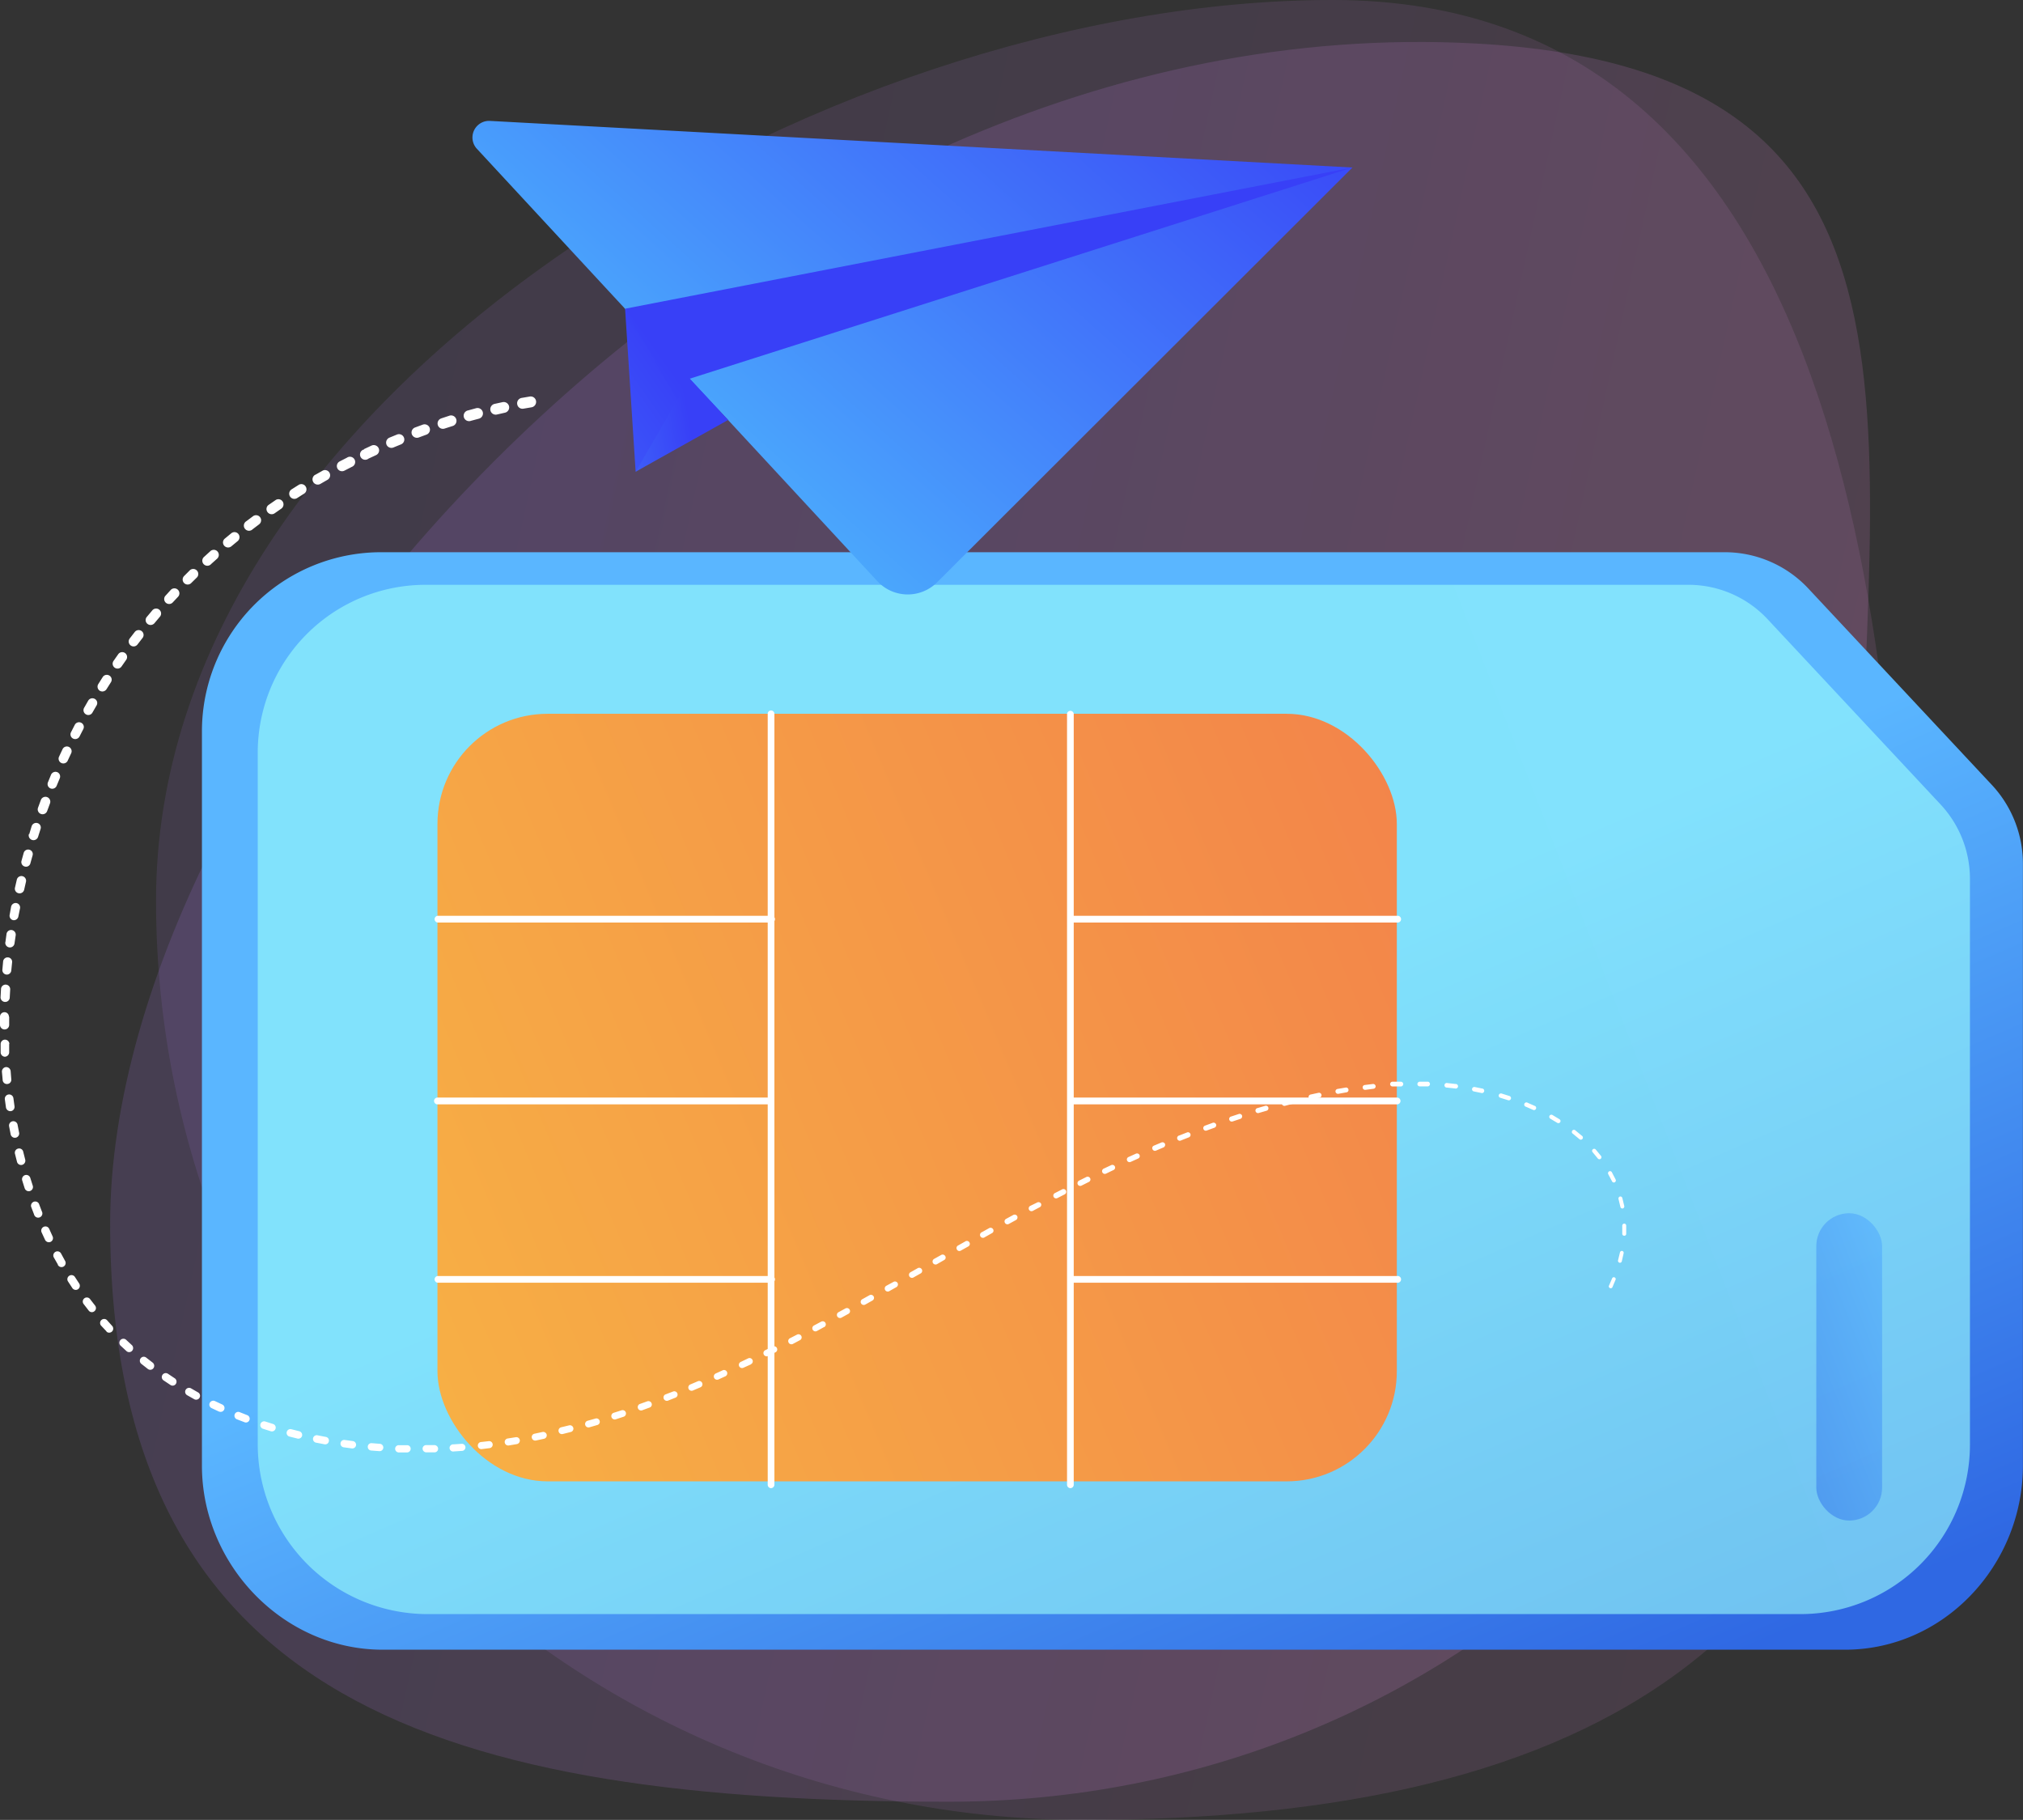 <svg xmlns="http://www.w3.org/2000/svg" xmlns:xlink="http://www.w3.org/1999/xlink" viewBox="0 0 220.4 198.26"><rect x="0" y="0" width="220.4" height="198.26" fill="#333333" stroke="none"/><defs><style>.cls-1{opacity:0.11;fill:url(#linear-gradient);}.cls-2{opacity:0.15;fill:url(#linear-gradient-2);}.cls-3{fill:url(#linear-gradient-3);}.cls-4{opacity:0.6;fill:url(#linear-gradient-4);}.cls-5{fill:url(#linear-gradient-5);}.cls-6{fill:#fff;}.cls-7{opacity:0.7;fill:url(#linear-gradient-6);}.cls-8{fill:url(#linear-gradient-7);}.cls-9{fill:url(#linear-gradient-8);}.cls-10{fill:url(#linear-gradient-9);}.cls-11{fill:url(#linear-gradient-10);}</style><linearGradient id="linear-gradient" x1="20.5" y1="75.38" x2="211.65" y2="117.08" gradientUnits="userSpaceOnUse"><stop offset="0" stop-color="#b37cff"></stop><stop offset="1" stop-color="#f895e7"></stop></linearGradient><linearGradient id="linear-gradient-2" x1="22.26" y1="78.89" x2="200.99" y2="117.89" xlink:href="#linear-gradient"></linearGradient><linearGradient id="linear-gradient-3" x1="115.76" y1="115.11" x2="151.23" y2="196.82" gradientUnits="userSpaceOnUse"><stop offset="0" stop-color="#5ab6ff"></stop><stop offset="1" stop-color="#2f68e3"></stop></linearGradient><linearGradient id="linear-gradient-4" x1="234.6" y1="75.83" x2="-138.5" y2="220.52" gradientUnits="userSpaceOnUse"><stop offset="0" stop-color="#9cfffb"></stop><stop offset="1" stop-color="#9bfffa"></stop></linearGradient><linearGradient id="linear-gradient-5" x1="412.97" y1="-11.93" x2="-9.24" y2="165.43" gradientUnits="userSpaceOnUse"><stop offset="0" stop-color="#e92556"></stop><stop offset="1" stop-color="#f9c342"></stop></linearGradient><linearGradient id="linear-gradient-6" x1="211.21" y1="145.13" x2="179.8" y2="157.31" xlink:href="#linear-gradient-3"></linearGradient><linearGradient id="linear-gradient-7" x1="2852.83" y1="-4309.36" x2="2774.07" y2="-4357.1" gradientTransform="matrix(-1, -0.1, 0.09, 0.92, 3240.41, 4326.51)" gradientUnits="userSpaceOnUse"><stop offset="0" stop-color="#53d8ff"></stop><stop offset="1" stop-color="#3840f7"></stop></linearGradient><linearGradient id="linear-gradient-8" x1="2809.12" y1="-4327.01" x2="2718.98" y2="-4422.32" xlink:href="#linear-gradient-7"></linearGradient><linearGradient id="linear-gradient-9" x1="2847.08" y1="-4310.16" x2="2773.5" y2="-4354.75" xlink:href="#linear-gradient-7"></linearGradient><linearGradient id="linear-gradient-10" x1="-6891.22" y1="-3879.72" x2="-6857.59" y2="-3889.46" gradientTransform="matrix(1, 0.1, -0.1, 1, 6536.75, 4582.79)" xlink:href="#linear-gradient-7"></linearGradient></defs><g id="Calque_2" data-name="Calque 2"><g id="Illustration"><path class="cls-1" d="M207.6,123.41c0,55.31-33.89,74.85-89.63,74.85S17,153.42,17,98.11,89.44,0,145.19,0,207.6,68.1,207.6,123.41Z"></path><path class="cls-2" d="M202.39,101.62c0,52.28-44.31,94.66-99,94.66S12,185.58,12,133.3,80.63.41,160.77,4.74C215.35,7.69,202.39,49.34,202.39,101.62Z"></path><path class="cls-3" d="M217.11,85.62,197,64.1a12.46,12.46,0,0,0-9.21-3.94H41.68A19.52,19.52,0,0,0,22,79.55v80.12c0,10.81,8.88,20.05,19.69,20.05H201c10.82,0,19.39-9.24,19.39-20.05V94.25A12.59,12.59,0,0,0,217.11,85.62Z"></path><path class="cls-4" d="M211.45,87.67l-18.9-20.24a11.79,11.79,0,0,0-8.69-3.72H46.48A18.28,18.28,0,0,0,28.08,82v75.31a18.51,18.51,0,0,0,18.4,18.53H196.27a18.47,18.47,0,0,0,18.35-18.53V95.78A11.88,11.88,0,0,0,211.45,87.67Z"></path><rect class="cls-5" x="47.66" y="77.76" width="104.52" height="83.62" rx="12"></rect><path class="cls-6" d="M84,162.12a.37.37,0,0,1-.36-.37v-84A.36.36,0,0,1,84,77.4a.37.37,0,0,1,.37.36v84A.38.38,0,0,1,84,162.12Z"></path><path class="cls-6" d="M116.61,162.12a.37.37,0,0,1-.36-.37v-84a.37.37,0,0,1,.73,0v84A.37.37,0,0,1,116.61,162.12Z"></path><path class="cls-6" d="M84,100.5H47.66a.37.37,0,0,1,0-.73H84a.37.37,0,1,1,0,.73Z"></path><path class="cls-6" d="M84,120.31H47.66a.37.37,0,0,1,0-.74H84a.37.37,0,0,1,0,.74Z"></path><path class="cls-6" d="M84,139.74H47.66a.37.37,0,0,1,0-.73H84a.37.37,0,1,1,0,.73Z"></path><path class="cls-6" d="M152.19,100.5H117a.37.37,0,1,1,0-.73h35.21a.37.37,0,1,1,0,.73Z"></path><path class="cls-6" d="M152.19,120.31H117a.37.37,0,0,1,0-.74h35.21a.37.37,0,0,1,0,.74Z"></path><path class="cls-6" d="M152.19,139.74H117a.37.37,0,1,1,0-.73h35.21a.37.37,0,1,1,0,.73Z"></path><rect class="cls-7" x="197.88" y="132.17" width="7.17" height="33.48" rx="3.59"></rect><path class="cls-6" d="M175.28,140.09l.36-.83a.19.19,0,0,1,.26-.1.19.19,0,0,1,.11.26h0l-.35.83a.21.21,0,0,1-.38-.16Z"></path><path class="cls-6" d="M176.28,137.31l.21-.87a.21.21,0,0,1,.25-.16.21.21,0,0,1,.15.25h0l-.2.88a.21.21,0,0,1-.25.15A.22.22,0,0,1,176.28,137.31Z"></path><path class="cls-6" d="M176.74,134.41v-.9a.23.23,0,0,1,.22-.21.22.22,0,0,1,.21.22h0l0,.9a.2.2,0,0,1-.21.2A.21.21,0,0,1,176.74,134.41Z"></path><path class="cls-6" d="M176.54,131.49l-.21-.88a.23.23,0,0,1,.16-.26.22.22,0,0,1,.26.17h0l.21.87a.23.23,0,0,1-.16.26A.22.22,0,0,1,176.54,131.49Z"></path><path class="cls-6" d="M175.63,128.7l-.42-.79a.23.23,0,0,1,.1-.3.22.22,0,0,1,.3.1h0l.41.79a.23.23,0,0,1-.1.3A.22.22,0,0,1,175.63,128.7Z"></path><path class="cls-6" d="M174.08,126.21l-.57-.69a.22.22,0,1,1,.34-.29h0l.57.69a.22.22,0,1,1-.34.29Z"></path><path class="cls-6" d="M172.05,124.08l-.69-.57a.23.23,0,1,1,.29-.35h0l.69.57a.23.23,0,1,1-.29.35Z"></path><path class="cls-6" d="M169.67,122.33l-.77-.46a.24.24,0,0,1-.08-.32.23.23,0,0,1,.32-.08h0l.76.46a.23.23,0,0,1,.08.32A.24.24,0,0,1,169.67,122.33Z"></path><path class="cls-6" d="M167.07,120.93l-.82-.36a.24.24,0,1,1,.19-.43h0l.82.36a.24.24,0,0,1-.19.43Z"></path><path class="cls-6" d="M164.31,119.86l-.86-.27a.24.24,0,0,1-.16-.3.25.25,0,0,1,.31-.16h0l.85.27a.24.24,0,1,1-.14.46Z"></path><path class="cls-6" d="M161.45,119.08l-.88-.18a.24.24,0,0,1-.19-.29.25.25,0,0,1,.29-.19h0l.88.18a.25.25,0,0,1-.1.48Z"></path><path class="cls-6" d="M158.53,118.58l-.9-.1a.25.25,0,1,1,.06-.49h0l.89.1a.25.25,0,1,1-.05.49Z"></path><path class="cls-6" d="M155.57,118.35l-.9,0a.26.26,0,0,1-.25-.26.27.27,0,0,1,.27-.25h0l.89,0a.26.26,0,0,1,0,.51Z"></path><path class="cls-6" d="M152.6,118.36l-.89,0a.26.26,0,1,1,0-.52h0l.89,0a.27.27,0,0,1,.28.25A.27.27,0,0,1,152.6,118.36Z"></path><path class="cls-6" d="M149.64,118.61l-.89.12a.27.27,0,0,1-.29-.23.26.26,0,0,1,.23-.3h0l.89-.11a.27.27,0,0,1,.29.23A.26.26,0,0,1,149.64,118.61Z"></path><path class="cls-6" d="M146.69,119l-.88.16a.28.28,0,0,1-.31-.22.27.27,0,0,1,.22-.31h0l.89-.15a.26.26,0,0,1,.3.22A.25.25,0,0,1,146.69,119Z"></path><path class="cls-6" d="M143.77,119.58l-.88.19a.27.27,0,0,1-.11-.53h0l.87-.19a.27.27,0,0,1,.32.21A.27.27,0,0,1,143.77,119.58Z"></path><path class="cls-6" d="M140.86,120.24l-.87.23a.29.29,0,0,1-.33-.2.28.28,0,0,1,.2-.34h0l.87-.22a.28.28,0,0,1,.33.2A.26.26,0,0,1,140.86,120.24Z"></path><path class="cls-6" d="M138,121l-.86.25a.28.28,0,0,1-.35-.19.27.27,0,0,1,.19-.34h0l.86-.25a.27.27,0,0,1,.34.18A.28.28,0,0,1,138,121Z"></path><path class="cls-6" d="M135.14,121.89l-.85.28a.28.28,0,0,1-.36-.18.27.27,0,0,1,.18-.35h0l.85-.28a.28.28,0,0,1,.36.18A.29.29,0,0,1,135.14,121.89Z"></path><path class="cls-6" d="M132.32,122.85l-.85.31a.27.27,0,0,1-.36-.17.28.28,0,0,1,.17-.36h0l.84-.31a.29.29,0,0,1,.37.17A.29.29,0,0,1,132.32,122.85Z"></path><path class="cls-6" d="M129.53,123.9l-.84.33a.29.29,0,1,1-.21-.53h0l.84-.33a.28.28,0,0,1,.37.16A.29.29,0,0,1,129.53,123.9Z"></path><path class="cls-6" d="M126.76,125l-.82.35a.29.29,0,0,1-.38-.16.28.28,0,0,1,.15-.38h0l.83-.35a.3.3,0,0,1,.38.15A.31.31,0,0,1,126.76,125Z"></path><path class="cls-6" d="M124,126.21l-.82.37a.29.29,0,1,1-.24-.53h0l.82-.37a.3.3,0,0,1,.39.15A.29.29,0,0,1,124,126.21Z"></path><path class="cls-6" d="M121.32,127.46l-.81.39a.3.3,0,1,1-.26-.54h0l.81-.38a.3.3,0,0,1,.4.14A.29.29,0,0,1,121.32,127.46Z"></path><path class="cls-6" d="M118.63,128.76l-.8.4a.3.3,0,0,1-.41-.13.31.31,0,0,1,.14-.41h0l.8-.4a.31.31,0,0,1,.41.14A.3.3,0,0,1,118.63,128.76Z"></path><path class="cls-6" d="M116,130.11l-.8.41a.3.3,0,1,1-.28-.54h0l.8-.41a.3.3,0,0,1,.28.54Z"></path><path class="cls-6" d="M113.32,131.49l-.79.42a.31.31,0,0,1-.42-.12.31.31,0,0,1,.13-.42h0L113,131a.31.31,0,0,1,.42.13A.3.3,0,0,1,113.32,131.49Z"></path><path class="cls-6" d="M110.69,132.91l-.79.43a.31.31,0,0,1-.42-.13.31.31,0,0,1,.12-.42h0l.79-.43a.32.32,0,0,1,.43.12A.33.33,0,0,1,110.69,132.91Z"></path><path class="cls-6" d="M108.07,134.34l-.78.44a.32.32,0,1,1-.31-.55h0l.79-.44a.32.32,0,0,1,.43.13A.3.3,0,0,1,108.07,134.34Z"></path><path class="cls-6" d="M105.47,135.8l-.79.44a.3.3,0,0,1-.43-.12.31.31,0,0,1,.12-.43h0l.78-.44a.32.32,0,1,1,.32.55Z"></path><path class="cls-6" d="M102.86,137.27l-.78.45a.33.33,0,0,1-.44-.13.33.33,0,0,1,.12-.44h0l.79-.44a.32.32,0,0,1,.43.13A.3.3,0,0,1,102.86,137.27Z"></path><path class="cls-6" d="M100.26,138.75l-.78.44a.33.33,0,0,1-.32-.57h0l.78-.44a.33.33,0,1,1,.32.57Z"></path><path class="cls-6" d="M97.66,140.22l-.78.44a.33.33,0,0,1-.45-.13.34.34,0,0,1,.12-.45h0l.79-.43a.33.33,0,0,1,.45.12A.34.34,0,0,1,97.66,140.22Z"></path><path class="cls-6" d="M95.05,141.68l-.78.44a.34.34,0,0,1-.46-.13.33.33,0,0,1,.13-.45h0l.79-.44a.33.33,0,0,1,.32.58Z"></path><path class="cls-6" d="M92.43,143.13l-.78.43a.34.34,0,0,1-.33-.59h0l.79-.43a.34.34,0,0,1,.46.14A.33.33,0,0,1,92.43,143.13Z"></path><path class="cls-6" d="M89.8,144.56,89,145a.34.34,0,1,1-.32-.6h0l.79-.42a.34.34,0,0,1,.32.6Z"></path><path class="cls-6" d="M87.15,146l-.79.42a.35.35,0,0,1-.32-.62h0l.8-.41a.35.35,0,0,1,.46.15A.34.34,0,0,1,87.15,146Z"></path><path class="cls-6" d="M84.49,147.32l-.81.4a.35.35,0,0,1-.31-.63h0l.81-.39a.34.34,0,0,1,.46.15A.35.35,0,0,1,84.49,147.32Z"></path><path class="cls-6" d="M81.8,148.64,81,149a.35.35,0,0,1-.47-.16.35.35,0,0,1,.17-.47h0l.81-.39a.35.35,0,0,1,.3.64Z"></path><path class="cls-6" d="M79.08,149.91l-.81.37a.36.36,0,0,1-.47-.18.36.36,0,0,1,.17-.47h0l.81-.37a.36.36,0,0,1,.29.65Z"></path><path class="cls-6" d="M76.34,151.12l-.82.35a.36.36,0,1,1-.28-.66h0l.82-.35a.36.36,0,0,1,.28.66Z"></path><path class="cls-6" d="M73.57,152.27l-.83.33a.37.37,0,0,1-.27-.68h0l.84-.32a.36.36,0,1,1,.26.67Z"></path><path class="cls-6" d="M70.77,153.34l-.84.31a.37.37,0,0,1-.25-.69h0l.84-.3a.37.37,0,0,1,.47.22A.35.35,0,0,1,70.77,153.34Z"></path><path class="cls-6" d="M67.94,154.34l-.85.28a.37.37,0,1,1-.23-.71h0l.85-.27a.37.37,0,0,1,.47.23A.37.37,0,0,1,67.94,154.34Z"></path><path class="cls-6" d="M65.08,155.24l-.86.25a.37.37,0,1,1-.21-.71h0l.86-.24a.36.36,0,0,1,.46.25A.36.36,0,0,1,65.08,155.24Z"></path><path class="cls-6" d="M62.19,156l-.87.22a.37.37,0,0,1-.46-.27.38.38,0,0,1,.27-.46h0l.87-.21a.38.38,0,0,1,.46.27A.37.37,0,0,1,62.19,156Z"></path><path class="cls-6" d="M59.27,156.74l-.88.19a.38.38,0,0,1-.45-.29.37.37,0,0,1,.29-.45h0l.88-.19a.39.39,0,0,1,.45.29A.38.38,0,0,1,59.27,156.74Z"></path><path class="cls-6" d="M56.31,157.32l-.88.15a.38.38,0,1,1-.12-.76h0l.88-.14a.38.38,0,0,1,.44.31A.39.39,0,0,1,56.31,157.32Z"></path><path class="cls-6" d="M53.34,157.76l-.89.11a.39.39,0,0,1-.09-.77h0l.89-.1a.38.38,0,1,1,.09.76Z"></path><path class="cls-6" d="M50.35,158.06l-.9.06a.39.39,0,1,1-.05-.77h0l.89-.06a.39.39,0,0,1,.42.36A.39.39,0,0,1,50.35,158.06Z"></path><path class="cls-6" d="M47.34,158.22l-.89,0a.41.41,0,0,1-.41-.39.39.39,0,0,1,.39-.4h0l.9,0a.41.41,0,0,1,.4.39A.39.39,0,0,1,47.34,158.22Z"></path><path class="cls-6" d="M44.33,158.23l-.89,0a.4.4,0,0,1-.39-.41.39.39,0,0,1,.41-.38h0l.9,0a.38.38,0,0,1,.38.4A.4.4,0,0,1,44.33,158.23Z"></path><path class="cls-6" d="M41.33,158.09l-.9-.07a.4.4,0,0,1-.36-.44.39.39,0,0,1,.43-.36h0l.89.07a.4.4,0,1,1-.06.8Z"></path><path class="cls-6" d="M38.33,157.79l-.89-.12a.4.4,0,0,1-.34-.45.4.4,0,0,1,.45-.35h0l.89.12a.41.41,0,0,1,.35.46A.41.41,0,0,1,38.33,157.79Z"></path><path class="cls-6" d="M35.35,157.34l-.88-.17a.41.41,0,1,1,.16-.8h0l.88.17a.4.4,0,0,1,.32.47A.4.4,0,0,1,35.35,157.34Z"></path><path class="cls-6" d="M32.41,156.72l-.87-.22a.41.41,0,0,1-.3-.5.41.41,0,0,1,.5-.3h0l.87.22a.42.42,0,0,1,.3.5A.42.42,0,0,1,32.41,156.72Z"></path><path class="cls-6" d="M29.5,155.92l-.85-.27a.41.41,0,1,1,.25-.79h0l.85.27a.41.41,0,1,1-.25.79Z"></path><path class="cls-6" d="M26.65,154.94l-.84-.32a.42.42,0,0,1-.24-.54.41.41,0,0,1,.54-.24h0l.83.33a.41.41,0,1,1-.3.77Z"></path><path class="cls-6" d="M23.86,153.78l-.81-.38a.42.42,0,0,1-.2-.56.43.43,0,0,1,.56-.21h0l.81.38a.42.42,0,1,1-.36.76Z"></path><path class="cls-6" d="M21.16,152.43l-.78-.44a.43.43,0,0,1,.42-.75h0l.78.45a.42.42,0,0,1,.16.58A.43.43,0,0,1,21.16,152.43Z"></path><path class="cls-6" d="M18.57,150.88l-.75-.5a.43.43,0,1,1,.48-.72h0l.75.5a.44.44,0,0,1,.11.6A.42.42,0,0,1,18.57,150.88Z"></path><path class="cls-6" d="M16.1,149.13l-.7-.55a.43.43,0,0,1-.07-.61.42.42,0,0,1,.6-.07h0l.71.55a.44.44,0,0,1,.07.61A.43.43,0,0,1,16.1,149.13Z"></path><path class="cls-6" d="M13.78,147.19l-.66-.61a.44.44,0,0,1,.6-.64h0l.66.61a.45.45,0,0,1,0,.62A.43.43,0,0,1,13.78,147.19Z"></path><path class="cls-6" d="M11.63,145.07,11,144.4a.44.44,0,0,1,.65-.59h0l.59.66h0a.44.44,0,0,1-.65.59Z"></path><path class="cls-6" d="M9.66,142.77l-.55-.71a.44.44,0,1,1,.7-.54h0l.55.71a.44.44,0,0,1-.08.62A.43.43,0,0,1,9.66,142.77Z"></path><path class="cls-6" d="M7.88,140.32l-.49-.75a.45.45,0,0,1,.75-.49h0l.49.75a.46.46,0,0,1-.13.62A.45.45,0,0,1,7.88,140.32Z"></path><path class="cls-6" d="M6.3,137.75,5.87,137a.45.45,0,1,1,.79-.43h0l.43.79a.45.45,0,1,1-.79.43Z"></path><path class="cls-6" d="M4.91,135.07l-.38-.82a.46.46,0,0,1,.23-.6.45.45,0,0,1,.6.22h0l.37.82a.45.45,0,0,1-.22.6A.46.46,0,0,1,4.91,135.07Z"></path><path class="cls-6" d="M3.71,132.3l-.32-.84a.46.46,0,0,1,.85-.33h0l.32.84a.46.46,0,1,1-.85.33Z"></path><path class="cls-6" d="M2.69,129.46l-.27-.86a.47.47,0,0,1,.3-.58.46.46,0,0,1,.58.3h0l.27.85a.46.46,0,0,1-.88.28Z"></path><path class="cls-6" d="M1.85,126.56l-.22-.87a.46.46,0,0,1,.34-.56.45.45,0,0,1,.56.34h0l.22.87a.47.47,0,0,1-.34.56A.46.46,0,0,1,1.85,126.56Z"></path><path class="cls-6" d="M1.17,123.62,1,122.74a.47.47,0,1,1,.92-.18h0l.17.88a.47.47,0,0,1-.92.17Z"></path><path class="cls-6" d="M.65,120.65l-.12-.88a.47.47,0,1,1,.93-.14h0l.12.88a.47.47,0,0,1-.4.54A.49.49,0,0,1,.65,120.65Z"></path><path class="cls-6" d="M.29,117.66l-.08-.89a.49.49,0,0,1,.43-.52.49.49,0,0,1,.52.44h0l.07.89a.46.46,0,0,1-.43.51A.46.46,0,0,1,.29,117.66Z"></path><path class="cls-6" d="M.07,114.66l0-.9a.48.48,0,0,1,.46-.5.48.48,0,0,1,.49.46H1l0,.9a.49.49,0,0,1-.46.5A.48.48,0,0,1,.07,114.66Z"></path><path class="cls-6" d="M0,111.65v-.9a.49.49,0,0,1,.49-.48.48.48,0,0,1,.48.49H1v.89a.48.48,0,0,1-1,0Z"></path><path class="cls-6" d="M.06,108.64l.05-.9a.49.49,0,1,1,1,.05h0l-.05.9a.49.49,0,0,1-.51.46A.5.5,0,0,1,.06,108.64Z"></path><path class="cls-6" d="M.26,105.63l.08-.89a.49.49,0,0,1,.54-.44.48.48,0,0,1,.44.53h0l-.09.9a.49.49,0,0,1-.53.44A.49.49,0,0,1,.26,105.63Z"></path><path class="cls-6" d="M.59,102.64l.12-.89a.49.49,0,1,1,1,.14h0l-.13.89a.49.49,0,1,1-1-.14Z"></path><path class="cls-6" d="M1.05,99.67l.16-.89a.51.51,0,0,1,.58-.4.49.49,0,0,1,.39.58h0L2,99.85a.5.5,0,0,1-.58.39A.49.49,0,0,1,1.05,99.67Z"></path><path class="cls-6" d="M1.63,96.71l.2-.87a.5.5,0,1,1,1,.22h0l-.2.88a.51.51,0,0,1-.6.37A.5.5,0,0,1,1.63,96.71Z"></path><path class="cls-6" d="M2.34,93.79l.24-.87a.5.5,0,0,1,.62-.35.49.49,0,0,1,.35.62h0l-.24.86a.49.49,0,0,1-.61.35A.5.5,0,0,1,2.34,93.79Z"></path><path class="cls-6" d="M3.18,90.89,3.45,90a.52.52,0,0,1,.64-.33.5.5,0,0,1,.33.64h0l-.27.85a.51.51,0,1,1-1-.31Z"></path><path class="cls-6" d="M4.14,88l.31-.84a.51.51,0,1,1,1,.35h0l-.31.84a.51.51,0,0,1-1-.35Z"></path><path class="cls-6" d="M5.22,85.23l.34-.83a.53.53,0,0,1,.68-.28.51.51,0,0,1,.27.67h0l-.34.82a.52.52,0,0,1-.67.28A.51.51,0,0,1,5.22,85.23Z"></path><path class="cls-6" d="M6.42,82.46l.38-.81a.52.52,0,1,1,.94.44h0l-.38.81a.52.52,0,0,1-.94-.44Z"></path><path class="cls-6" d="M7.74,79.76l.41-.8a.52.52,0,0,1,.7-.22.51.51,0,0,1,.22.7h0l-.41.8a.53.53,0,0,1-.7.22A.51.51,0,0,1,7.74,79.76Z"></path><path class="cls-6" d="M9.17,77.1l.44-.77a.53.53,0,0,1,.72-.19.51.51,0,0,1,.19.71h0l-.45.78a.51.51,0,0,1-.71.19A.52.52,0,0,1,9.17,77.1Z"></path><path class="cls-6" d="M10.71,74.52l.48-.76a.53.53,0,0,1,.73-.16.52.52,0,0,1,.16.73h0l-.48.76a.54.54,0,0,1-.73.16A.53.53,0,0,1,10.71,74.52Z"></path><path class="cls-6" d="M12.37,72l.51-.73a.53.53,0,0,1,.87.61h0l-.51.73a.53.53,0,1,1-.87-.61Z"></path><path class="cls-6" d="M14.13,69.56l.55-.71a.54.54,0,0,1,.75-.1.53.53,0,0,1,.1.75h0l-.55.71a.53.53,0,0,1-.75.1A.54.54,0,0,1,14.13,69.56Z"></path><path class="cls-6" d="M16,67.2l.58-.69a.54.54,0,1,1,.82.7h0l-.58.69a.55.55,0,0,1-.76.06A.53.53,0,0,1,16,67.2Z"></path><path class="cls-6" d="M18,64.93l.6-.66a.54.54,0,0,1,.8.74h0l-.61.65a.54.54,0,0,1-.79-.73Z"></path><path class="cls-6" d="M20.06,62.75l.64-.64a.55.55,0,0,1,.77.78h0l-.64.63a.54.54,0,1,1-.77-.77Z"></path><path class="cls-6" d="M22.24,60.66l.66-.6a.55.55,0,0,1,.78,0,.56.56,0,0,1,0,.78h0l-.67.6a.55.55,0,1,1-.73-.81Z"></path><path class="cls-6" d="M24.5,58.67l.69-.57a.55.55,0,0,1,.78.07.56.56,0,0,1-.08.78h0l-.69.57a.56.56,0,0,1-.78-.08A.54.54,0,0,1,24.5,58.67Z"></path><path class="cls-6" d="M26.84,56.78l.72-.54a.55.55,0,1,1,.67.88h0l-.71.54a.56.56,0,1,1-.68-.88Z"></path><path class="cls-6" d="M29.27,55l.74-.51a.55.55,0,0,1,.78.14.57.57,0,0,1-.14.78h0l-.73.51a.56.56,0,0,1-.78-.14A.55.55,0,0,1,29.27,55Z"></path><path class="cls-6" d="M31.77,53.31l.76-.48a.55.55,0,0,1,.77.17.56.56,0,0,1-.17.78h0l-.76.48a.56.56,0,1,1-.6-.95Z"></path><path class="cls-6" d="M34.34,51.73l.78-.44a.56.56,0,0,1,.77.2.57.57,0,0,1-.21.78h0l-.78.45a.57.57,0,0,1-.56-1Z"></path><path class="cls-6" d="M37,50.27l.8-.41a.57.57,0,1,1,.53,1h0l-.8.41a.57.57,0,0,1-.77-.24A.57.57,0,0,1,37,50.27Z"></path><path class="cls-6" d="M39.67,48.92l.81-.38a.59.59,0,0,1,.77.28.57.57,0,0,1-.28.76h0l-.82.38a.57.57,0,1,1-.48-1Z"></path><path class="cls-6" d="M42.42,47.68l.83-.34a.58.58,0,0,1,.75.31.57.57,0,0,1-.31.76h0l-.83.34a.58.58,0,0,1-.75-.31A.59.59,0,0,1,42.42,47.68Z"></path><path class="cls-6" d="M45.22,46.57l.84-.31a.59.59,0,0,1,.75.35.58.58,0,0,1-.35.74h0l-.84.31a.59.59,0,0,1-.75-.35A.58.58,0,0,1,45.22,46.57Z"></path><path class="cls-6" d="M48.07,45.58l.85-.28a.59.59,0,1,1,.36,1.12h0l-.85.27a.58.58,0,1,1-.35-1.11Z"></path><path class="cls-6" d="M51,44.71l.87-.24a.59.59,0,0,1,.31,1.14h0l-.86.23A.59.59,0,1,1,51,44.71Z"></path><path class="cls-6" d="M53.88,44l.87-.19a.6.6,0,0,1,.71.45.59.59,0,0,1-.45.7h0l-.88.2a.59.59,0,0,1-.7-.45A.6.6,0,0,1,53.88,44Z"></path><path class="cls-6" d="M56.83,43.35l.88-.15a.59.59,0,0,1,.69.48.6.6,0,0,1-.48.69h0l-.89.15a.58.58,0,0,1-.68-.48A.59.59,0,0,1,56.83,43.35Z"></path><polygon class="cls-8" points="68.1 33.63 69.25 51.39 80.79 42.97 68.1 33.63"></polygon><path class="cls-9" d="M147.34,18.25l-45.26,45.2a4.52,4.52,0,0,1-6.49-.13L51.92,16.17a1.81,1.81,0,0,1,1.43-3Z"></path><polygon class="cls-10" points="68.11 33.63 147.34 18.25 75.13 41.26 75.24 46.2 68.11 33.63"></polygon><polygon class="cls-11" points="79.33 45.75 69.25 51.39 75.13 41.26 79.33 45.75"></polygon></g></g></svg>